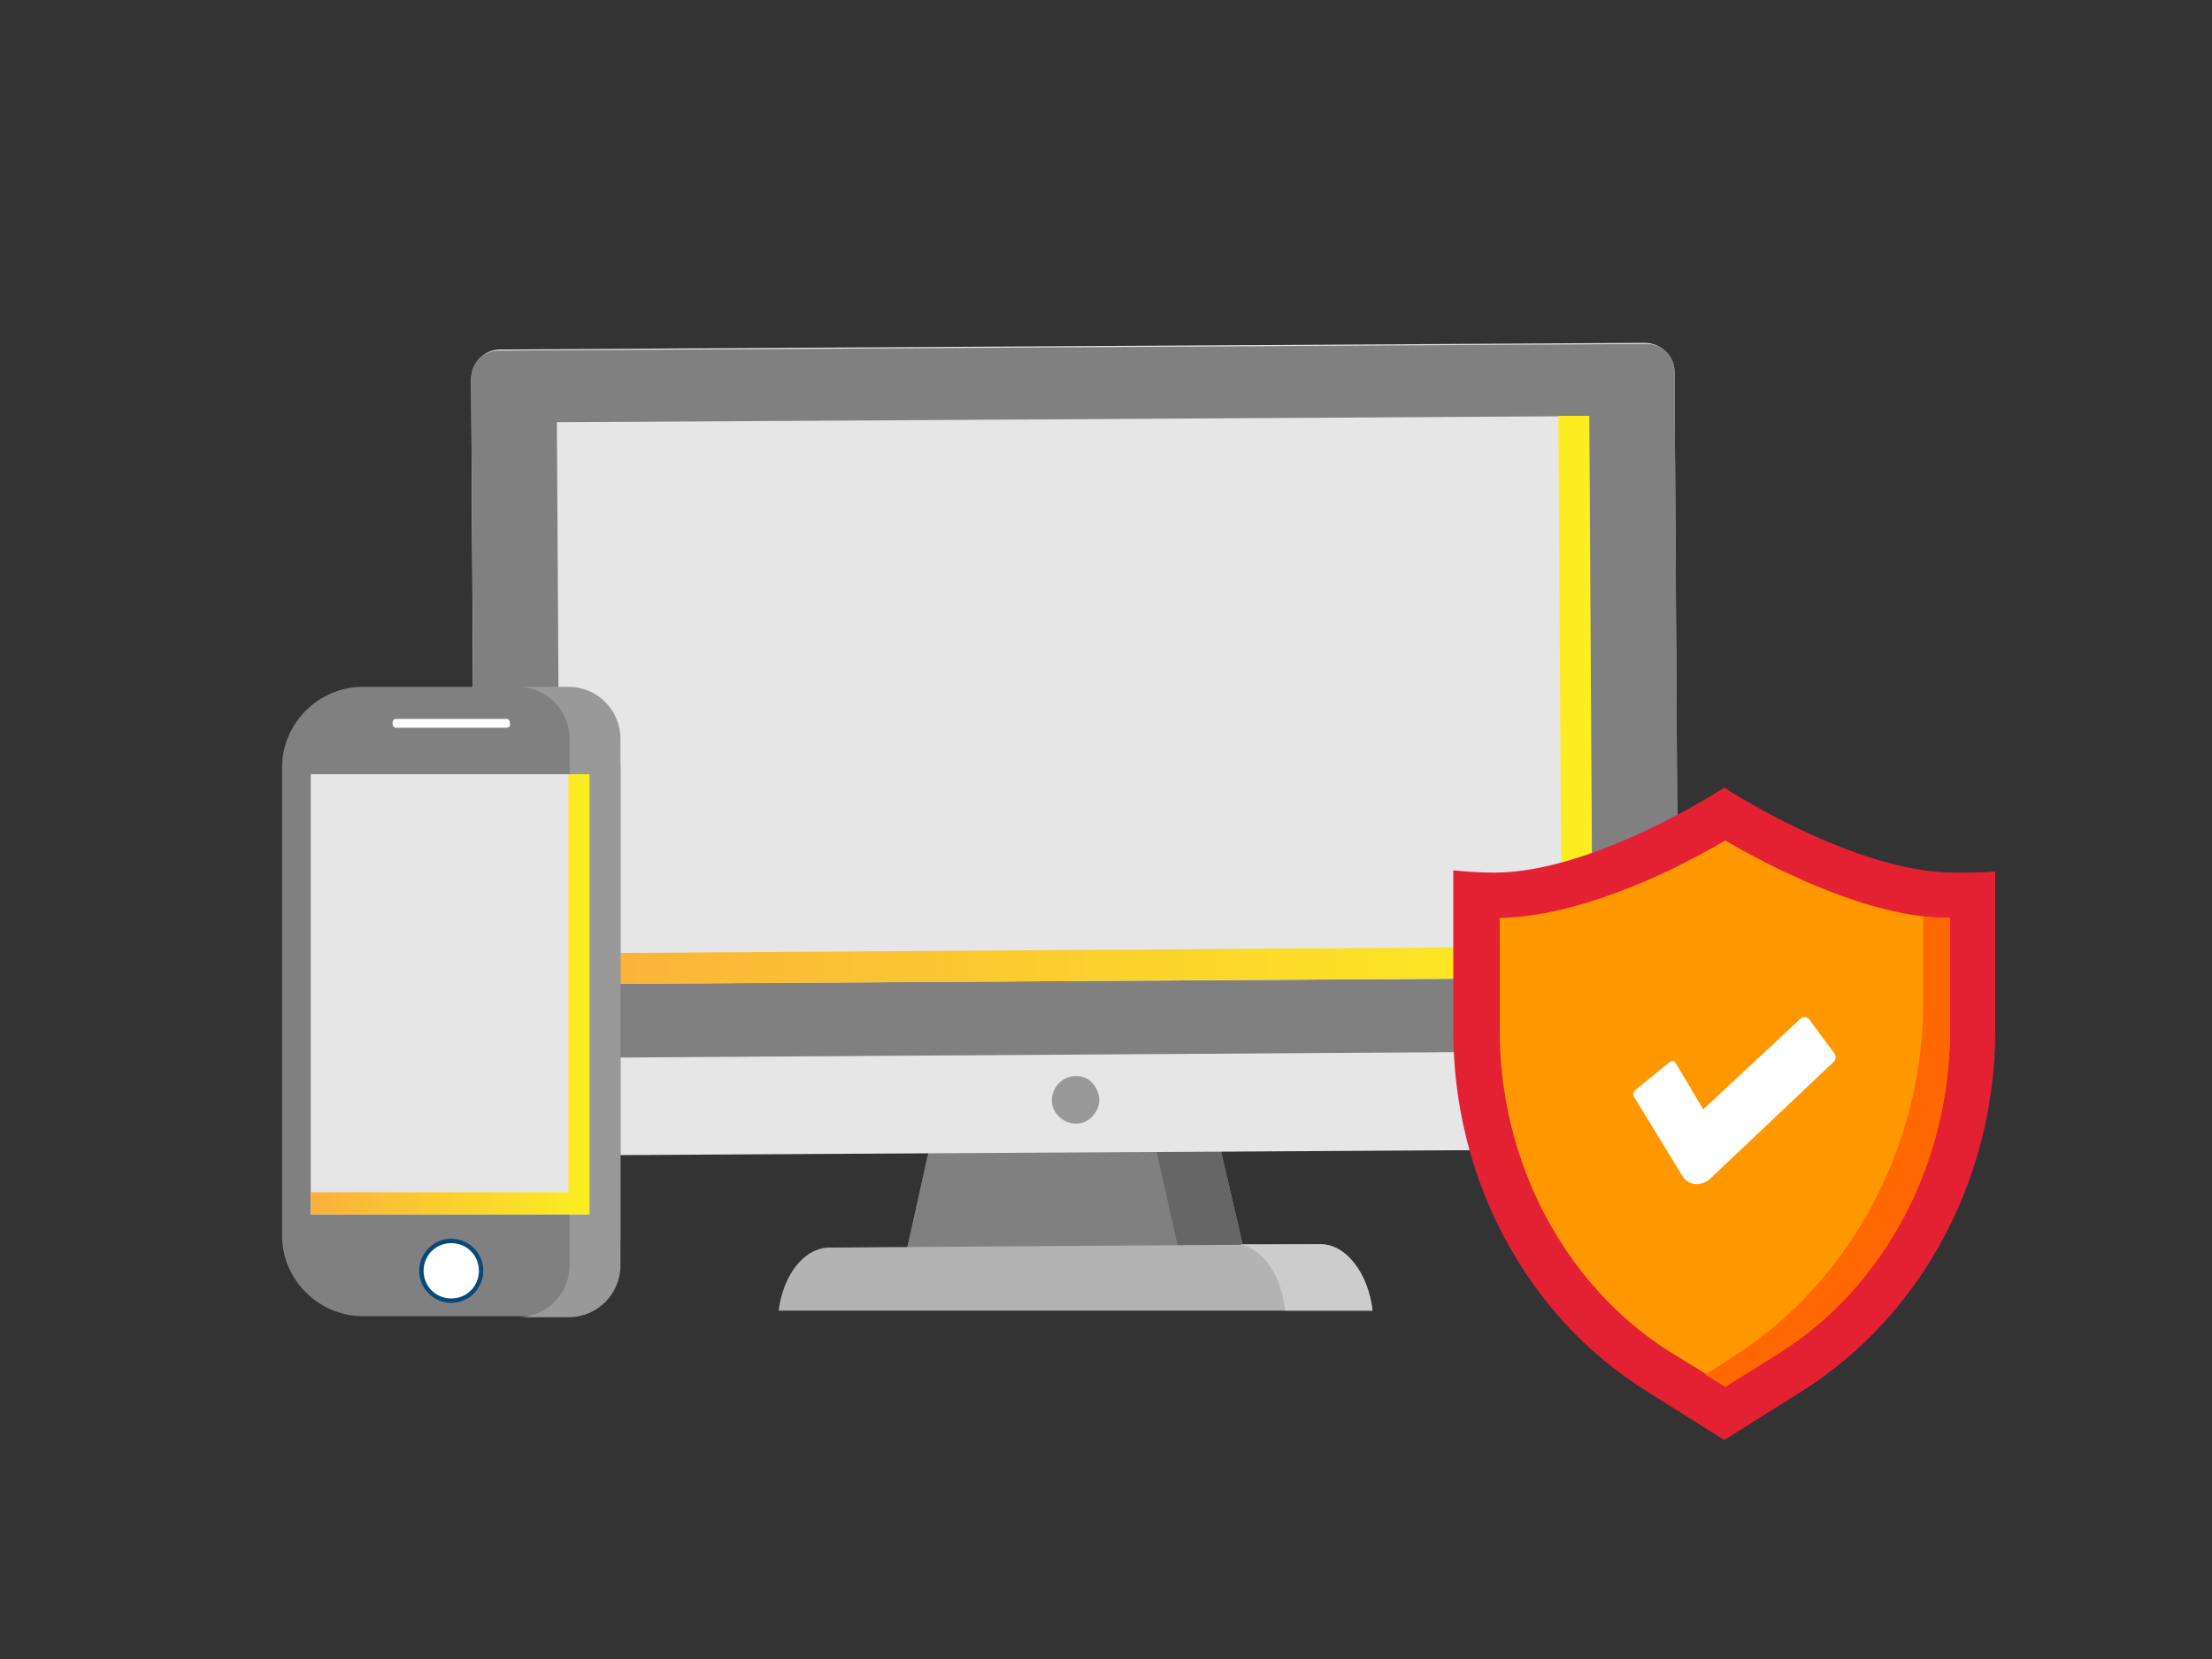 <?xml version="1.0" encoding="utf-8"?>
<!-- Generator: Adobe Illustrator 24.3.0, SVG Export Plug-In . SVG Version: 6.00 Build 0)  -->
<svg version="1.1" id="Layer_1" xmlns="http://www.w3.org/2000/svg" xmlns:xlink="http://www.w3.org/1999/xlink" x="0px" y="0px"
	 viewBox="0 0 200 150" style="enable-background:new 0 0 200 150;" xml:space="preserve">
<rect x="0" y="0" width="200" height="150" fill="#333333" stroke="none"/>
<style type="text/css">
	.st0{fill:#808080;}
	.st1{fill:#666666;}
	.st2{fill:#B3B3B3;}
	.st3{fill:#CCCCCC;}
	.st4{fill:#E6E6E6;}
	.st5{fill:url(#SVGID_1_);}
	.st6{fill:#999999;}
	.st7{fill:#E32133;}
	.st8{fill:#FF9700;}
	.st9{fill:#FF6700;}
	.st10{fill:#FFFFFF;}
	.st11{fill:#08497A;}
	.st12{fill:url(#SVGID_2_);}
</style>
<g>
	<polygon class="st0" points="110.1,102.8 97.9,102.9 96.3,102.9 84.2,103 82,112.9 96.4,112.8 98,112.8 112.4,112.7 	"/>
	<polygon class="st1" points="110.1,102.8 104.3,102.9 106.5,112.7 92.1,112.8 90.6,112.8 82,112.8 82,112.9 96.4,112.8 98,112.8 
		112.4,112.7 	"/>
	<path class="st2" d="M124.1,118.5c-0.4-3.4-2.4-6-4.7-6l-44.4,0.3c-2.3,0-4.2,2.5-4.6,5.7H124.1z"/>
	<path class="st3" d="M116.2,118.5h7.9c-0.4-3.4-2.4-6-4.7-6l-7.3,0C114.2,112.9,115.9,115.4,116.2,118.5z"/>
	<path class="st4" d="M149.2,103.9l-103.5,0.6c-1.5,0-2.7-1.2-2.7-2.6l-0.4-67.6c0-1.5,1.2-2.7,2.6-2.7l103.5-0.6
		c1.5,0,2.7,1.2,2.7,2.6l0.4,67.6C151.8,102.7,150.6,103.9,149.2,103.9z"/>
	<path class="st0" d="M151.8,95L43,95.7l-0.4-61.5c0-1.4,1.1-2.5,2.5-2.5l103.8-0.6c1.4,0,2.5,1.1,2.5,2.5L151.8,95z"/>
	
		<rect x="50.5" y="37.9" transform="matrix(1 -5.957647e-03 5.957647e-03 1 -0.375 0.58)" class="st4" width="93.3" height="50.8"/>
	<linearGradient id="SVGID_1_" gradientUnits="userSpaceOnUse" x1="50.704" y1="63.267" x2="143.975" y2="63.267">
		<stop  offset="0" style="stop-color:#FBB03B"/>
		<stop  offset="1" style="stop-color:#FCEE21"/>
	</linearGradient>
	<polygon class="st5" points="141.2,85.6 50.7,86.2 50.7,89 144,88.4 143.7,37.6 140.9,37.6 	"/>
	<path class="st6" d="M99.4,99.4c0,1.2-1,2.2-2.1,2.2c-1.2,0-2.2-1-2.2-2.1c0-1.2,1-2.2,2.1-2.2C98.4,97.2,99.3,98.2,99.4,99.4z"/>
	<g>
		<path class="st7" d="M176.7,78.9c-9,0-20.7-7.6-20.8-7.7c-0.1,0.1-11.8,7.7-20.8,7.7c-1.3,0-2.5-0.1-3.7-0.2v14.5
			c0,13.4,6.6,25.8,17.5,32.6l7,4.4l7-4.4c10.8-6.8,17.5-19.2,17.5-32.6V78.8C179.2,78.9,178,78.9,176.7,78.9z"/>
		<path class="st8" d="M151.1,122.3c-9.6-6-15.5-17.2-15.5-29.1V83c4.3-0.1,9.3-1.5,15.1-4.2c0,0,2.9-1.4,5.3-2.8
			c2.4,1.4,5.2,2.8,5.3,2.8C167,81.5,172,83,176.3,83v10.2c0,11.9-6,23.1-15.5,29.1l-4.8,3L151.1,122.3z"/>
		<path class="st9" d="M173.9,82.9v7.6c0,13.1-6.6,25.4-17.1,32.1l-2.6,1.7l1.8,1.1l4.8-3c9.6-6,15.5-17.2,15.5-29.1V83
			C175.5,83,174.7,83,173.9,82.9z"/>
		<path class="st10" d="M162.8,92.1l-8.8,8.2l-2.5-4.2c-0.1-0.2-0.4-0.2-0.5-0.1l-3.2,2.6c-0.1,0.1-0.2,0.3-0.1,0.5l4.4,7.2
			c0.5,0.9,1.7,1,2.5,0.3L165.8,96c0.2-0.2,0.2-0.5,0.1-0.7l-2.3-3.1C163.4,91.9,163,91.9,162.8,92.1z"/>
	</g>
	<g>
		<path class="st0" d="M48.8,119h-16c-4,0-7.3-3.3-7.3-7.3V69.4c0-4,3.3-7.3,7.3-7.3h16c4,0,7.3,3.3,7.3,7.3v42.4
			C56.1,115.8,52.8,119,48.8,119z"/>
		<g>
			<path class="st11" d="M43.7,114.9c0,1.6-1.3,2.9-2.9,2.9c-1.6,0-2.9-1.3-2.9-2.9c0-1.6,1.3-2.9,2.9-2.9
				C42.4,112,43.7,113.3,43.7,114.9z"/>
			<path class="st10" d="M43.3,114.9c0,1.4-1.1,2.5-2.5,2.5s-2.5-1.1-2.5-2.5c0-1.4,1.1-2.5,2.5-2.5S43.3,113.5,43.3,114.9z"/>
		</g>
		<g>
			<path class="st10" d="M45.8,65.8h-10c-0.2,0-0.3-0.2-0.3-0.3v-0.2c0-0.2,0.2-0.3,0.3-0.3h10c0.2,0,0.3,0.2,0.3,0.3v0.2
				C46.2,65.6,46,65.8,45.8,65.8z"/>
		</g>
		<path class="st6" d="M51.4,62.1h-4.6c2.6,0,4.7,2.1,4.7,4.7v47.6c0,2.6-2.1,4.7-4.7,4.7h4.6c2.6,0,4.7-2.1,4.7-4.7V66.8
			C56.1,64.2,54,62.1,51.4,62.1z"/>
		<rect x="28.1" y="70" class="st4" width="25.1" height="39.8"/>
		<linearGradient id="SVGID_2_" gradientUnits="userSpaceOnUse" x1="28.144" y1="89.886" x2="53.283" y2="89.886">
			<stop  offset="0" style="stop-color:#FBB03B"/>
			<stop  offset="1" style="stop-color:#FCEE21"/>
		</linearGradient>
		<polygon class="st12" points="51.4,107.8 28.1,107.8 28.1,109.8 53.3,109.8 53.3,70 51.4,70 		"/>
	</g>
</g>
</svg>
